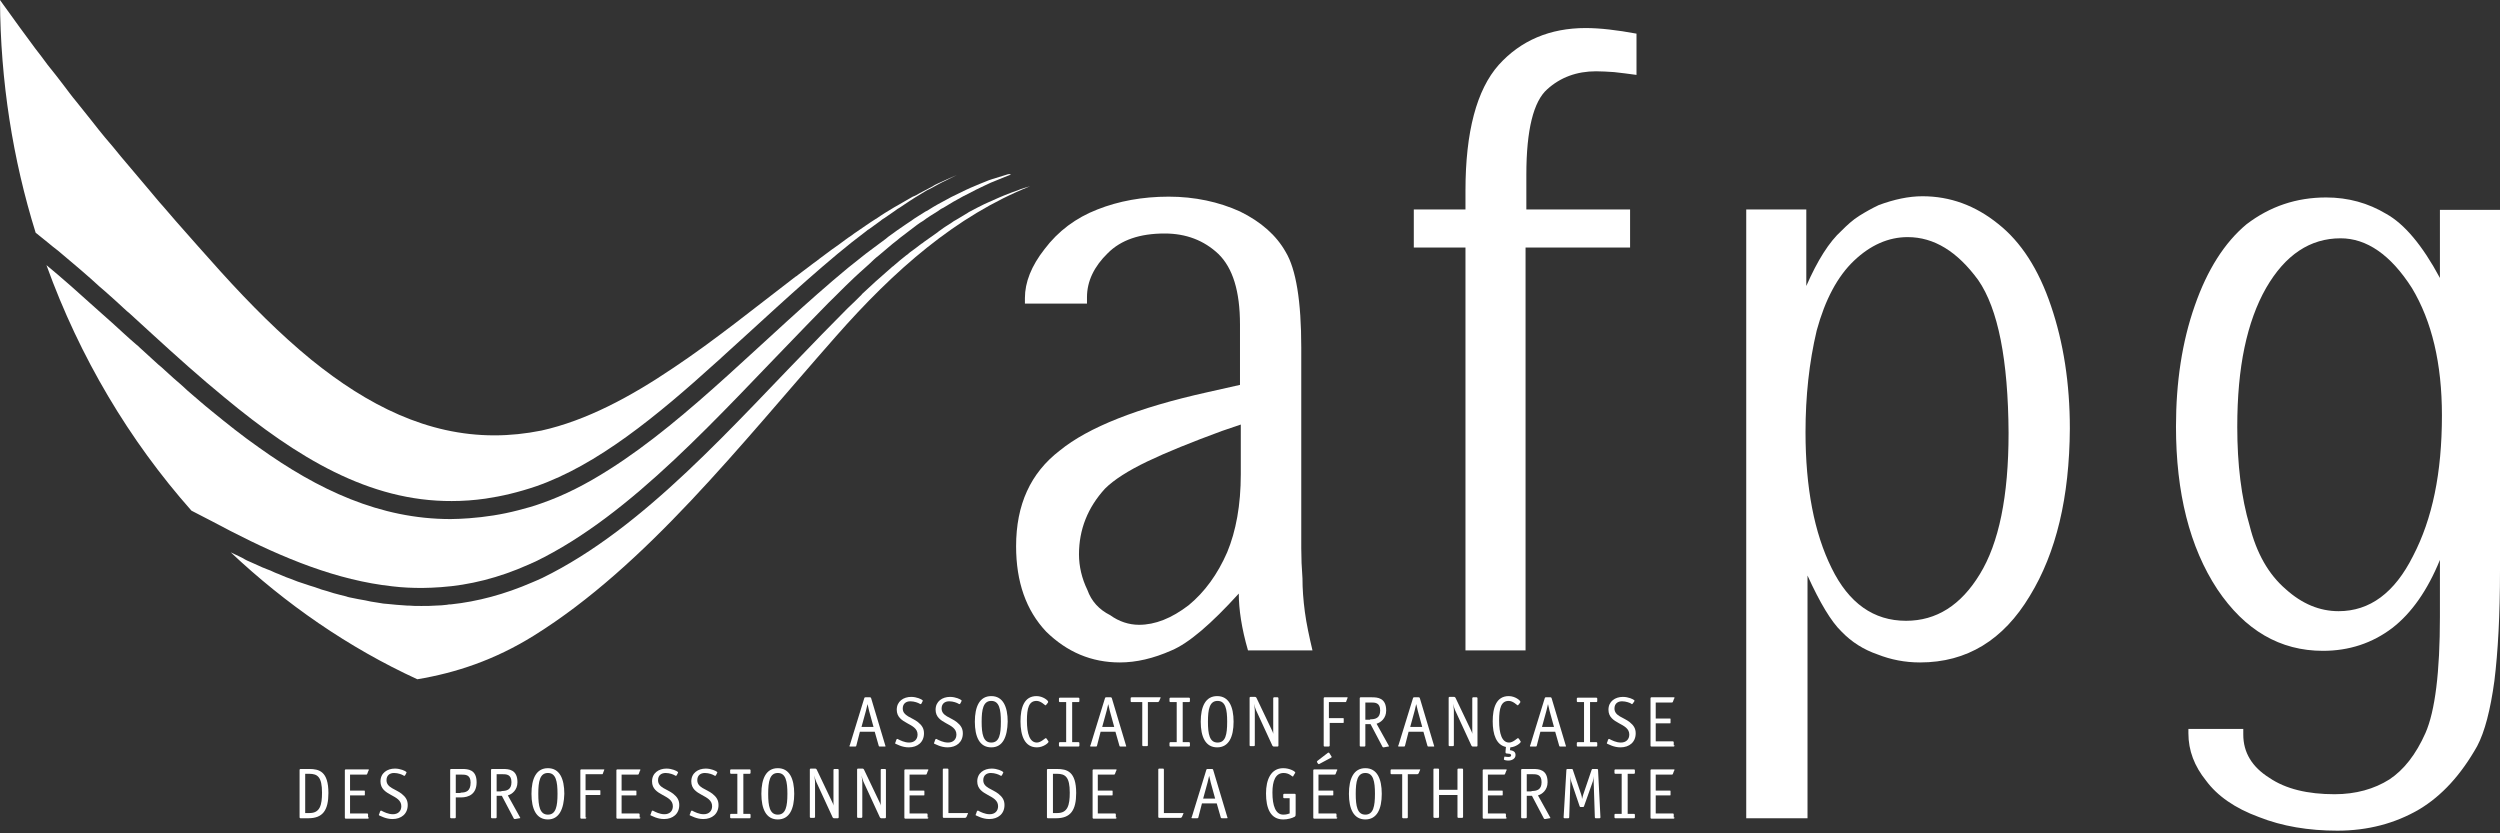 <svg width="180" height="60" viewBox="0 0 180 60" fill="none" xmlns="http://www.w3.org/2000/svg">
<rect x="0" y="0" width="180" height="60" fill="#333333" stroke="none"/>
<g clip-path="url(#clip0_728_252)">
<path d="M72.582 12.544C72.208 12.659 71.833 12.775 71.458 12.89C71.371 12.919 71.285 12.948 71.198 12.977C70.766 13.15 70.333 13.323 69.872 13.524C69.757 13.582 69.67 13.611 69.555 13.669C69.209 13.842 68.834 14.015 68.488 14.188C68.372 14.245 68.286 14.303 68.17 14.361C67.738 14.591 67.305 14.822 66.902 15.082C66.815 15.139 66.729 15.197 66.642 15.226C66.296 15.457 65.921 15.658 65.575 15.918C65.46 16.005 65.344 16.062 65.229 16.149C64.796 16.437 64.393 16.725 63.96 17.043C63.903 17.1 63.845 17.129 63.787 17.187C63.412 17.475 63.038 17.735 62.663 18.023C62.547 18.11 62.432 18.196 62.317 18.283C61.884 18.629 61.48 18.946 61.048 19.292C55.194 24.137 49.686 30.135 43.832 33.826C42.246 34.835 40.631 35.671 38.959 36.248C38.411 36.45 37.863 36.594 37.315 36.738C36.104 37.055 34.922 37.228 33.768 37.315C33.307 37.344 32.874 37.373 32.441 37.373C27.366 37.373 22.896 35.267 18.629 32.211C17.475 31.403 16.351 30.509 15.226 29.587C14.649 29.125 14.101 28.635 13.524 28.145C13.409 28.029 13.265 27.914 13.15 27.799C12.717 27.424 12.284 27.049 11.852 26.645C11.708 26.501 11.564 26.386 11.391 26.242C10.958 25.838 10.497 25.434 10.064 25.03C9.978 24.944 9.891 24.857 9.805 24.8C9.228 24.309 8.651 23.762 8.074 23.242C7.815 23.012 7.555 22.781 7.296 22.55C7.036 22.32 6.748 22.06 6.488 21.829C6.113 21.512 5.767 21.166 5.393 20.849C5.219 20.705 5.075 20.561 4.902 20.416C4.383 19.955 3.864 19.523 3.345 19.09C5.739 25.723 9.314 31.721 13.784 36.767C14.736 37.257 15.687 37.748 16.61 38.238C20.416 40.199 24.281 41.785 28.26 42.217C28.981 42.304 29.673 42.333 30.394 42.333C30.827 42.333 31.288 42.304 31.749 42.275C33.797 42.131 35.902 41.612 38.036 40.66C38.209 40.574 38.382 40.516 38.555 40.429C45.505 37.055 51.676 29.99 58.078 23.416C58.798 22.695 59.49 21.945 60.212 21.253L60.24 21.224C60.673 20.791 61.077 20.388 61.509 19.984C61.624 19.869 61.769 19.753 61.884 19.638C62.23 19.321 62.576 19.032 62.893 18.715C63.009 18.6 63.124 18.513 63.268 18.398C63.73 18.023 64.162 17.619 64.624 17.273C64.681 17.216 64.739 17.187 64.796 17.129C65.2 16.812 65.604 16.523 66.008 16.206C66.152 16.091 66.296 16.005 66.44 15.918C66.786 15.658 67.161 15.428 67.536 15.197C67.651 15.111 67.767 15.024 67.911 14.966C68.372 14.678 68.862 14.39 69.353 14.13C69.468 14.072 69.584 14.015 69.699 13.957C70.074 13.755 70.477 13.553 70.852 13.38C71.025 13.294 71.169 13.236 71.343 13.15C71.746 12.977 72.15 12.832 72.554 12.659C72.64 12.631 72.698 12.602 72.784 12.573C72.698 12.515 72.64 12.544 72.582 12.544Z" fill="white"/>
<path d="M30.048 48.907C32.816 48.446 35.614 47.523 38.44 45.764C46.543 40.718 53.262 32.067 60.183 24.223C64.393 19.436 68.834 15.543 74.168 13.409C73.938 13.467 73.707 13.553 73.505 13.611C73.448 13.64 73.419 13.64 73.361 13.669C73.015 13.784 72.669 13.928 72.294 14.072C72.179 14.13 72.063 14.159 71.948 14.217C71.689 14.332 71.429 14.447 71.169 14.563C71.054 14.62 70.968 14.649 70.852 14.707C70.506 14.88 70.16 15.053 69.843 15.226C69.785 15.255 69.728 15.284 69.699 15.312C69.41 15.485 69.122 15.658 68.834 15.832C68.718 15.889 68.632 15.947 68.516 16.033C68.257 16.206 67.997 16.351 67.738 16.552C67.651 16.61 67.565 16.668 67.507 16.725C67.19 16.956 66.844 17.187 66.527 17.418C66.469 17.475 66.383 17.533 66.325 17.562C66.065 17.764 65.806 17.965 65.517 18.167C65.431 18.254 65.344 18.311 65.229 18.398C64.941 18.629 64.652 18.859 64.393 19.09C64.364 19.119 64.306 19.177 64.249 19.205C63.931 19.494 63.585 19.782 63.268 20.07C63.182 20.128 63.124 20.215 63.038 20.272C62.778 20.503 62.518 20.763 62.259 20.993C62.172 21.08 62.086 21.137 62.028 21.224C61.711 21.541 61.394 21.858 61.048 22.176C60.413 22.81 59.808 23.444 59.173 24.079C52.714 30.683 46.427 38.007 39.045 41.612C38.815 41.727 38.584 41.813 38.324 41.929C36.334 42.794 34.374 43.313 32.47 43.515C32.384 43.515 32.269 43.515 32.182 43.544C31.922 43.573 31.663 43.601 31.403 43.601C31.057 43.63 30.683 43.63 30.336 43.63C30.019 43.63 29.702 43.63 29.414 43.601C29.385 43.601 29.327 43.601 29.298 43.601C29.039 43.573 28.779 43.573 28.52 43.544C28.433 43.544 28.318 43.515 28.231 43.515C28.029 43.486 27.828 43.486 27.597 43.457C27.482 43.428 27.366 43.428 27.251 43.4C27.078 43.371 26.876 43.342 26.703 43.313C26.559 43.284 26.443 43.255 26.299 43.227C26.126 43.198 25.982 43.169 25.809 43.14C25.665 43.111 25.521 43.082 25.377 43.053C25.232 43.025 25.059 42.996 24.915 42.938C24.771 42.909 24.598 42.852 24.454 42.823C24.309 42.794 24.165 42.736 24.021 42.708C23.877 42.65 23.704 42.621 23.56 42.563C23.416 42.534 23.3 42.477 23.156 42.448C22.983 42.39 22.839 42.333 22.666 42.275C22.55 42.246 22.406 42.188 22.291 42.16C22.118 42.102 21.945 42.044 21.772 41.986C21.657 41.958 21.541 41.9 21.426 41.871C21.253 41.813 21.08 41.727 20.907 41.669C20.791 41.641 20.705 41.583 20.59 41.554C20.416 41.468 20.215 41.41 20.042 41.323C19.926 41.294 19.84 41.237 19.753 41.208C19.58 41.121 19.378 41.035 19.205 40.977C19.119 40.948 19.032 40.891 18.917 40.862C18.715 40.775 18.542 40.689 18.34 40.602C18.254 40.574 18.167 40.516 18.081 40.487C17.879 40.401 17.677 40.314 17.504 40.199C17.418 40.17 17.36 40.112 17.273 40.083C17.072 39.997 16.87 39.881 16.668 39.795C16.639 39.795 16.639 39.766 16.61 39.766C20.561 43.486 25.088 46.629 30.048 48.907Z" fill="white"/>
<path d="M38.497 40.401C38.324 40.487 38.151 40.545 37.978 40.631C38.18 40.574 38.324 40.487 38.497 40.401C45.447 37.027 51.618 29.962 58.02 23.387C51.618 29.962 45.447 37.055 38.497 40.401Z" fill="white"/>
<path d="M51.56 26.097C51.733 25.924 51.906 25.78 52.108 25.607C51.906 25.78 51.733 25.953 51.56 26.097ZM60.269 18.311C57.472 20.647 54.761 23.185 52.108 25.607C54.761 23.185 57.472 20.647 60.269 18.311C60.961 17.735 61.653 17.187 62.345 16.668C61.653 17.187 60.961 17.735 60.269 18.311Z" fill="white"/>
<path d="M43.313 28.001C43.544 27.885 43.774 27.77 44.005 27.626C43.774 27.77 43.544 27.885 43.313 28.001Z" fill="white"/>
<path d="M89.856 46.831C89.394 45.245 89.193 43.861 89.193 42.736C87.203 44.928 85.588 46.312 84.348 46.831C83.05 47.408 81.81 47.696 80.628 47.696C78.581 47.696 76.822 46.947 75.322 45.476C73.88 43.947 73.159 41.9 73.159 39.334C73.159 36.334 74.197 34.056 76.302 32.441C78.35 30.769 81.897 29.356 86.972 28.231L89.279 27.712V23.358C89.279 20.964 88.76 19.292 87.722 18.283C86.684 17.302 85.386 16.812 83.858 16.812C82.07 16.812 80.715 17.273 79.763 18.225C78.782 19.177 78.263 20.244 78.263 21.397V21.858H73.794V21.455C73.794 20.33 74.255 19.148 75.207 17.937C76.187 16.639 77.456 15.687 79.013 15.082C80.541 14.476 82.272 14.159 84.146 14.159C86.02 14.159 87.751 14.534 89.279 15.226C90.807 15.976 91.903 16.956 92.567 18.138C93.316 19.378 93.691 21.685 93.691 25.03V37.373V39.478C93.691 40.17 93.72 40.891 93.778 41.641C93.778 42.39 93.835 43.198 93.951 44.063C94.066 44.928 94.268 45.851 94.499 46.831H89.856ZM89.337 30.567L87.981 31.029C85.79 31.836 84.002 32.557 82.618 33.22C81.234 33.883 80.195 34.547 79.561 35.181C78.321 36.536 77.687 38.122 77.687 39.91C77.687 40.775 77.888 41.641 78.292 42.477C78.581 43.284 79.129 43.89 79.936 44.294C80.57 44.755 81.291 44.986 82.012 44.986C83.166 44.986 84.348 44.524 85.588 43.573C86.741 42.621 87.664 41.352 88.356 39.766C88.991 38.238 89.337 36.363 89.337 34.143V30.567Z" fill="white"/>
<path d="M116.213 5.191C115.751 5.162 115.319 5.133 114.915 5.133C113.531 5.133 112.349 5.566 111.397 6.431C110.417 7.296 109.897 9.343 109.897 12.573V15.082H117.366V17.821H109.84V46.831H105.514V17.821H101.794V15.082H105.514V13.726C105.514 9.487 106.322 6.459 107.908 4.672C109.494 2.913 111.599 2.019 114.165 2.019C115.203 2.019 116.415 2.163 117.828 2.422V5.393C117.222 5.306 116.703 5.248 116.213 5.191Z" fill="white"/>
<path d="M146.145 42.909C144.242 46.081 141.618 47.696 138.244 47.696C137.148 47.696 136.139 47.494 135.187 47.12C134.178 46.773 133.313 46.226 132.592 45.476C131.842 44.755 131.035 43.4 130.141 41.439V58.914H125.729V15.082H130.054V20.59C130.862 18.744 131.698 17.418 132.592 16.61C132.996 16.206 133.4 15.832 133.861 15.543C134.322 15.255 134.784 14.995 135.274 14.764C136.37 14.361 137.408 14.13 138.417 14.13C140.407 14.13 142.224 14.793 143.867 16.12C145.511 17.418 146.78 19.378 147.674 22.031C148.568 24.656 149.029 27.597 149.029 30.855C149 35.815 148.049 39.795 146.145 42.909ZM142.426 20.157C140.926 18.11 139.253 17.072 137.35 17.072C135.966 17.072 134.668 17.648 133.486 18.773C132.304 19.898 131.41 21.57 130.804 23.791C130.256 26.097 129.997 28.549 129.997 31.115C129.997 35.123 130.631 38.382 131.871 40.891C133.111 43.428 134.899 44.697 137.235 44.697C139.426 44.697 141.186 43.573 142.541 41.352C143.925 39.103 144.617 35.729 144.617 31.173C144.588 25.924 143.867 22.233 142.426 20.157Z" fill="white"/>
<path d="M179.596 49.023C179.308 51.128 178.904 52.685 178.356 53.723C177.203 55.771 175.819 57.299 174.175 58.279C172.445 59.289 170.484 59.808 168.292 59.808C166.216 59.808 164.313 59.491 162.64 58.827C160.91 58.193 159.641 57.299 158.834 56.203C157.997 55.165 157.565 54.04 157.565 52.8V52.483H161.516V52.887C161.516 54.185 162.15 55.223 163.39 56.001C164.572 56.809 166.158 57.184 168.09 57.184C169.619 57.184 170.945 56.809 172.041 56.117C173.079 55.425 173.944 54.329 174.636 52.772C175.328 51.185 175.674 48.388 175.674 44.409V40.314C174.781 42.506 173.627 44.149 172.243 45.216C170.801 46.312 169.128 46.86 167.254 46.86C164.169 46.86 161.631 45.389 159.641 42.419C157.651 39.391 156.671 35.469 156.671 30.711C156.671 27.539 157.103 24.627 158.026 22.003C158.92 19.436 160.16 17.475 161.746 16.149C163.448 14.851 165.351 14.217 167.485 14.217C169.071 14.217 170.513 14.62 171.81 15.399C173.108 16.12 174.406 17.648 175.674 20.013V15.111H180V41.064C180 44.265 179.856 46.918 179.596 49.023ZM173.656 20.734C172.128 18.34 170.397 17.158 168.523 17.158C166.331 17.158 164.543 18.34 163.159 20.734C162.467 21.945 161.948 23.387 161.602 25.03C161.256 26.674 161.083 28.577 161.083 30.74C161.083 33.422 161.371 35.815 161.977 37.863C162.467 39.824 163.332 41.352 164.572 42.419C165.755 43.486 167.023 44.005 168.379 44.005C170.628 44.005 172.416 42.679 173.742 40.026C174.434 38.699 174.954 37.2 175.3 35.527C175.646 33.855 175.819 31.98 175.819 29.904C175.819 26.184 175.098 23.127 173.656 20.734Z" fill="white"/>
<path d="M3.46 17.475C3.691 17.677 3.922 17.85 4.181 18.052C4.556 18.369 4.931 18.686 5.306 19.003C5.508 19.177 5.681 19.321 5.883 19.494C6.315 19.869 6.748 20.244 7.18 20.647C7.325 20.763 7.44 20.878 7.584 20.993C8.103 21.455 8.622 21.916 9.141 22.406C9.199 22.435 9.228 22.493 9.285 22.522C9.862 23.041 10.41 23.56 10.987 24.079C12.688 25.636 14.39 27.164 16.149 28.606C21.397 32.961 26.588 36.104 32.528 36.075C33.336 36.075 34.143 36.017 34.95 35.902C36.133 35.729 37.344 35.441 38.613 35.008C42.996 33.48 47.264 29.99 51.589 26.069C54.444 23.502 57.328 20.763 60.298 18.283C60.99 17.706 61.682 17.158 62.374 16.639C62.432 16.581 62.518 16.524 62.576 16.495C62.864 16.293 63.124 16.091 63.412 15.889C63.499 15.803 63.614 15.745 63.701 15.687C63.96 15.514 64.191 15.341 64.451 15.168C64.566 15.082 64.681 14.995 64.796 14.938C65.027 14.793 65.258 14.62 65.489 14.476C65.633 14.39 65.748 14.303 65.892 14.217C66.123 14.072 66.325 13.957 66.556 13.813C66.7 13.726 66.844 13.64 66.988 13.582C67.19 13.467 67.421 13.351 67.623 13.236C67.767 13.15 67.911 13.092 68.084 13.005C68.286 12.89 68.516 12.804 68.718 12.688C68.776 12.659 68.834 12.631 68.891 12.602C68.43 12.804 67.969 13.005 67.536 13.207C67.421 13.265 67.276 13.323 67.161 13.409C66.844 13.582 66.498 13.755 66.181 13.928C66.037 14.015 65.892 14.101 65.719 14.159C65.402 14.332 65.085 14.534 64.768 14.707C64.624 14.793 64.508 14.851 64.364 14.938C63.931 15.197 63.499 15.457 63.095 15.745C63.066 15.745 63.066 15.774 63.038 15.774C62.576 16.062 62.144 16.379 61.711 16.668C61.567 16.754 61.423 16.87 61.307 16.956C60.99 17.158 60.702 17.389 60.385 17.619C60.212 17.735 60.067 17.85 59.894 17.965C59.606 18.196 59.289 18.398 59 18.629C58.856 18.744 58.712 18.859 58.539 18.975C58.193 19.234 57.818 19.523 57.472 19.782C57.414 19.84 57.328 19.898 57.27 19.926C54.329 22.176 51.445 24.511 48.504 26.472C45.389 28.577 42.217 30.279 38.987 31C37.834 31.23 36.709 31.346 35.614 31.346H35.585C30.798 31.346 26.501 29.212 22.406 25.895C20.186 24.079 18.023 21.916 15.86 19.523C14.793 18.34 13.726 17.129 12.659 15.918C12.371 15.572 12.054 15.226 11.765 14.88C11.419 14.505 11.102 14.101 10.756 13.697C10.381 13.265 10.035 12.832 9.66 12.4C9.343 12.025 9.026 11.65 8.709 11.275C8.334 10.814 7.959 10.352 7.555 9.891C7.238 9.516 6.95 9.141 6.632 8.738C6.258 8.247 5.854 7.786 5.479 7.296C5.162 6.921 4.873 6.517 4.585 6.142C4.21 5.652 3.835 5.162 3.432 4.672C3.143 4.268 2.826 3.864 2.538 3.489C2.163 2.97 1.788 2.48 1.413 1.961C1.125 1.557 0.836 1.153 0.519 0.721C0.317 0.461 0.173 0.231 0 0C0.029 5.854 0.923 11.477 2.566 16.754C2.855 16.985 3.172 17.244 3.46 17.475Z" fill="white"/>
<path d="M63.73 53.637C63.73 53.666 63.758 53.694 63.758 53.723C63.758 53.752 63.73 53.752 63.672 53.752H63.355C63.297 53.752 63.268 53.723 63.268 53.694L62.98 52.685H61.913L61.653 53.694C61.653 53.723 61.624 53.752 61.567 53.752H61.25C61.192 53.752 61.163 53.752 61.163 53.723C61.163 53.694 61.163 53.666 61.192 53.637L62.23 50.263C62.259 50.205 62.259 50.205 62.317 50.205H62.634C62.663 50.205 62.691 50.205 62.72 50.263L63.73 53.637ZM62.576 51.185C62.547 51.013 62.49 50.84 62.461 50.695C62.432 50.811 62.374 51.041 62.345 51.185L62.028 52.339H62.893L62.576 51.185Z" fill="white"/>
<path d="M66.354 50.638C66.325 50.666 66.325 50.695 66.296 50.695C66.267 50.695 66.238 50.695 66.21 50.666C66.123 50.609 65.835 50.493 65.546 50.493C65.229 50.493 64.998 50.666 64.998 51.013C64.998 51.56 65.662 51.647 66.094 51.993C66.383 52.224 66.527 52.454 66.527 52.8C66.527 53.435 66.065 53.81 65.431 53.81C64.941 53.81 64.566 53.579 64.479 53.55C64.451 53.55 64.451 53.521 64.451 53.492C64.451 53.464 64.479 53.464 64.479 53.435L64.537 53.262C64.566 53.233 64.566 53.204 64.595 53.204C64.624 53.204 64.652 53.204 64.681 53.233C64.796 53.291 65.114 53.464 65.46 53.464C65.835 53.464 66.065 53.233 66.065 52.887C66.065 52.022 64.566 52.166 64.566 51.099C64.566 50.493 65.056 50.176 65.604 50.176C66.008 50.176 66.354 50.349 66.411 50.407C66.44 50.436 66.44 50.436 66.44 50.465C66.44 50.493 66.411 50.493 66.411 50.522L66.354 50.638Z" fill="white"/>
<path d="M69.151 50.638C69.122 50.666 69.122 50.695 69.093 50.695C69.064 50.695 69.036 50.695 69.007 50.666C68.92 50.609 68.632 50.493 68.344 50.493C68.026 50.493 67.796 50.666 67.796 51.013C67.796 51.56 68.459 51.647 68.891 51.993C69.18 52.224 69.324 52.454 69.324 52.8C69.324 53.435 68.862 53.81 68.228 53.81C67.738 53.81 67.363 53.579 67.276 53.55C67.248 53.55 67.248 53.521 67.248 53.492C67.248 53.464 67.276 53.464 67.276 53.435L67.334 53.262C67.363 53.233 67.363 53.204 67.392 53.204C67.421 53.204 67.45 53.204 67.478 53.233C67.594 53.291 67.911 53.464 68.257 53.464C68.632 53.464 68.862 53.233 68.862 52.887C68.862 52.022 67.363 52.166 67.363 51.099C67.363 50.493 67.853 50.176 68.401 50.176C68.805 50.176 69.151 50.349 69.209 50.407C69.237 50.436 69.237 50.436 69.237 50.465C69.237 50.493 69.209 50.493 69.209 50.522L69.151 50.638Z" fill="white"/>
<path d="M71.371 53.81C70.535 53.81 70.189 53.06 70.189 51.964C70.189 50.868 70.535 50.119 71.371 50.119C72.208 50.119 72.554 50.868 72.554 51.964C72.525 53.06 72.208 53.81 71.371 53.81ZM72.063 51.964C72.063 51.07 71.948 50.465 71.371 50.465C70.795 50.465 70.679 51.07 70.679 51.964C70.679 52.858 70.795 53.464 71.371 53.464C71.948 53.464 72.063 52.887 72.063 51.964Z" fill="white"/>
<path d="M75.466 53.348C75.495 53.377 75.495 53.406 75.495 53.406C75.495 53.492 75.12 53.81 74.659 53.81C73.794 53.81 73.476 53.002 73.476 51.935C73.476 50.955 73.736 50.119 74.63 50.119C75.091 50.119 75.466 50.436 75.466 50.522C75.466 50.551 75.466 50.58 75.437 50.609L75.322 50.753C75.293 50.782 75.293 50.782 75.264 50.782C75.236 50.782 74.947 50.465 74.63 50.465C74.082 50.465 73.938 50.984 73.938 51.878C73.938 52.829 74.14 53.464 74.659 53.464C74.947 53.464 75.236 53.146 75.293 53.146C75.322 53.146 75.322 53.175 75.351 53.175L75.466 53.348Z" fill="white"/>
<path d="M77.716 53.694C77.716 53.723 77.687 53.752 77.658 53.752H76.302C76.274 53.752 76.245 53.723 76.245 53.694V53.492C76.245 53.464 76.274 53.435 76.302 53.435H76.764V50.551H76.302C76.274 50.551 76.245 50.522 76.245 50.493V50.292C76.245 50.263 76.274 50.234 76.302 50.234H77.658C77.687 50.234 77.716 50.263 77.716 50.292V50.493C77.716 50.522 77.687 50.551 77.658 50.551H77.196V53.435H77.658C77.687 53.435 77.716 53.464 77.716 53.492V53.694Z" fill="white"/>
<path d="M81.061 53.637C81.061 53.666 81.089 53.694 81.089 53.723C81.089 53.752 81.061 53.752 81.003 53.752H80.686C80.628 53.752 80.599 53.723 80.599 53.694L80.311 52.685H79.244L78.984 53.694C78.984 53.723 78.956 53.752 78.898 53.752H78.581C78.523 53.752 78.494 53.752 78.494 53.723C78.494 53.694 78.494 53.666 78.523 53.637L79.561 50.263C79.59 50.205 79.59 50.205 79.648 50.205H79.965C79.994 50.205 80.022 50.205 80.051 50.263L81.061 53.637ZM79.907 51.185C79.878 51.013 79.821 50.84 79.792 50.695C79.763 50.811 79.705 51.041 79.676 51.185L79.359 52.339H80.224L79.907 51.185Z" fill="white"/>
<path d="M82.647 50.551V53.666C82.647 53.694 82.618 53.723 82.589 53.723H82.3C82.272 53.723 82.243 53.694 82.243 53.666V50.551H81.464C81.435 50.551 81.407 50.522 81.407 50.493V50.263C81.407 50.234 81.435 50.205 81.493 50.205H83.512C83.54 50.205 83.569 50.205 83.569 50.234C83.569 50.263 83.54 50.263 83.54 50.292L83.454 50.493C83.425 50.522 83.396 50.551 83.368 50.551H82.647Z" fill="white"/>
<path d="M85.674 53.694C85.674 53.723 85.646 53.752 85.617 53.752H84.261C84.233 53.752 84.204 53.723 84.204 53.694V53.492C84.204 53.464 84.233 53.435 84.261 53.435H84.723V50.551H84.261C84.233 50.551 84.204 50.522 84.204 50.493V50.292C84.204 50.263 84.233 50.234 84.261 50.234H85.617C85.646 50.234 85.674 50.263 85.674 50.292V50.493C85.674 50.522 85.646 50.551 85.617 50.551H85.155V53.435H85.617C85.646 53.435 85.674 53.464 85.674 53.492V53.694Z" fill="white"/>
<path d="M87.635 53.81C86.799 53.81 86.453 53.06 86.453 51.964C86.453 50.868 86.799 50.119 87.635 50.119C88.472 50.119 88.818 50.868 88.818 51.964C88.818 53.06 88.472 53.81 87.635 53.81ZM88.356 51.964C88.356 51.07 88.241 50.465 87.664 50.465C87.088 50.465 86.972 51.07 86.972 51.964C86.972 52.858 87.088 53.464 87.664 53.464C88.241 53.464 88.356 52.887 88.356 51.964Z" fill="white"/>
<path d="M92.047 53.694C92.047 53.723 92.019 53.752 91.99 53.752H91.701C91.672 53.752 91.644 53.723 91.615 53.694L90.433 51.128C90.375 50.984 90.317 50.811 90.288 50.666C90.317 50.868 90.346 51.013 90.346 51.128V53.666C90.346 53.694 90.317 53.723 90.288 53.723H90.029C90 53.723 89.971 53.694 89.971 53.666V50.234C89.971 50.205 90 50.176 90.029 50.176H90.375C90.404 50.176 90.433 50.205 90.461 50.234L91.615 52.656C91.672 52.772 91.701 52.887 91.73 53.06C91.701 52.945 91.672 52.829 91.672 52.743V50.263C91.672 50.234 91.701 50.205 91.73 50.205H91.99C92.019 50.205 92.047 50.234 92.047 50.263V53.694Z" fill="white"/>
<path d="M95.739 53.666C95.739 53.723 95.71 53.752 95.652 53.752H95.364C95.335 53.752 95.306 53.723 95.306 53.694V50.263C95.306 50.234 95.335 50.205 95.364 50.205H96.978C97.036 50.205 97.036 50.234 97.036 50.234L97.007 50.292L96.921 50.522C96.921 50.522 96.921 50.551 96.892 50.551C96.863 50.551 96.863 50.551 96.834 50.551H95.681V51.705H96.69C96.748 51.705 96.748 51.705 96.748 51.762V51.993C96.748 52.051 96.748 52.051 96.69 52.051H95.739V53.666Z" fill="white"/>
<path d="M99.978 53.666C99.978 53.694 100.006 53.694 100.006 53.723C100.006 53.752 99.978 53.752 99.949 53.752L99.632 53.81C99.603 53.81 99.574 53.81 99.545 53.781L98.68 52.137H98.305V53.694C98.305 53.723 98.276 53.752 98.247 53.752H97.959C97.93 53.752 97.901 53.723 97.901 53.694V50.263C97.901 50.234 97.93 50.205 97.959 50.205H98.766C99.17 50.205 99.805 50.234 99.805 51.157C99.805 51.733 99.401 52.022 99.112 52.108L99.978 53.666ZM98.651 51.791C99.026 51.791 99.372 51.705 99.372 51.157C99.372 50.58 98.997 50.58 98.709 50.58H98.305V51.82H98.651V51.791Z" fill="white"/>
<path d="M103.236 53.637C103.236 53.666 103.265 53.694 103.265 53.723C103.265 53.752 103.236 53.752 103.178 53.752H102.861C102.804 53.752 102.775 53.723 102.775 53.694L102.486 52.685H101.419L101.16 53.694C101.16 53.723 101.131 53.752 101.073 53.752H100.756C100.698 53.752 100.67 53.752 100.67 53.723C100.67 53.694 100.67 53.666 100.698 53.637L101.737 50.263C101.765 50.205 101.765 50.205 101.823 50.205H102.14C102.169 50.205 102.198 50.205 102.227 50.263L103.236 53.637ZM102.083 51.185C102.054 51.013 101.996 50.84 101.967 50.695C101.938 50.811 101.881 51.041 101.852 51.185L101.535 52.339H102.4L102.083 51.185Z" fill="white"/>
<path d="M106.379 53.694C106.379 53.723 106.351 53.752 106.322 53.752H106.033C106.004 53.752 105.976 53.723 105.947 53.694L104.764 51.128C104.707 50.984 104.649 50.811 104.62 50.666C104.649 50.868 104.678 51.013 104.678 51.128V53.666C104.678 53.694 104.649 53.723 104.62 53.723H104.361C104.332 53.723 104.303 53.694 104.303 53.666V50.234C104.303 50.205 104.332 50.176 104.361 50.176H104.707C104.736 50.176 104.765 50.205 104.793 50.234L105.947 52.656C106.004 52.772 106.033 52.887 106.062 53.06C106.033 52.945 106.004 52.829 106.004 52.743V50.263C106.004 50.234 106.033 50.205 106.062 50.205H106.322C106.351 50.205 106.379 50.234 106.379 50.263V53.694Z" fill="white"/>
<path d="M109.465 53.348C109.494 53.377 109.494 53.406 109.494 53.406C109.494 53.492 109.148 53.781 108.744 53.81L108.715 54.011C108.859 54.04 109.119 54.069 109.119 54.358C109.119 54.646 108.831 54.761 108.6 54.761C108.484 54.761 108.283 54.733 108.283 54.675C108.283 54.646 108.283 54.646 108.283 54.646L108.311 54.502C108.311 54.473 108.34 54.473 108.34 54.473C108.369 54.473 108.427 54.502 108.6 54.502C108.715 54.502 108.802 54.473 108.802 54.386C108.802 54.185 108.398 54.329 108.398 54.185C108.398 54.156 108.398 54.127 108.398 54.098L108.427 53.781C107.735 53.637 107.475 52.887 107.475 51.935C107.475 50.955 107.735 50.119 108.629 50.119C109.09 50.119 109.465 50.436 109.465 50.522C109.465 50.551 109.465 50.58 109.436 50.609L109.321 50.753C109.292 50.782 109.292 50.782 109.263 50.782C109.234 50.782 108.946 50.465 108.629 50.465C108.081 50.465 107.937 50.984 107.937 51.878C107.937 52.829 108.138 53.464 108.657 53.464C108.946 53.464 109.234 53.146 109.292 53.146C109.321 53.146 109.321 53.175 109.35 53.175L109.465 53.348Z" fill="white"/>
<path d="M112.723 53.637C112.723 53.666 112.752 53.694 112.752 53.723C112.752 53.752 112.724 53.752 112.666 53.752H112.349C112.291 53.752 112.262 53.723 112.262 53.694L111.974 52.685H110.907L110.647 53.694C110.647 53.723 110.618 53.752 110.561 53.752H110.244C110.186 53.752 110.157 53.752 110.157 53.723C110.157 53.694 110.157 53.666 110.186 53.637L111.224 50.263C111.253 50.205 111.253 50.205 111.31 50.205H111.628C111.657 50.205 111.685 50.205 111.714 50.263L112.723 53.637ZM111.57 51.185C111.541 51.013 111.484 50.84 111.455 50.695C111.426 50.811 111.368 51.041 111.339 51.185L111.022 52.339H111.887L111.57 51.185Z" fill="white"/>
<path d="M115.002 53.694C115.002 53.723 114.973 53.752 114.944 53.752H113.589C113.56 53.752 113.531 53.723 113.531 53.694V53.492C113.531 53.464 113.56 53.435 113.589 53.435H114.05V50.551H113.589C113.56 50.551 113.531 50.522 113.531 50.493V50.292C113.531 50.263 113.56 50.234 113.589 50.234H114.944C114.973 50.234 115.002 50.263 115.002 50.292V50.493C115.002 50.522 114.973 50.551 114.944 50.551H114.483V53.435H114.944C114.973 53.435 115.002 53.464 115.002 53.492V53.694Z" fill="white"/>
<path d="M117.568 50.638C117.539 50.666 117.539 50.695 117.51 50.695C117.482 50.695 117.453 50.695 117.453 50.666C117.366 50.609 117.078 50.493 116.789 50.493C116.472 50.493 116.242 50.666 116.242 51.013C116.242 51.56 116.905 51.647 117.337 51.993C117.626 52.224 117.77 52.454 117.77 52.8C117.77 53.435 117.309 53.81 116.674 53.81C116.184 53.81 115.809 53.579 115.723 53.55C115.694 53.55 115.694 53.521 115.694 53.492C115.694 53.464 115.723 53.464 115.723 53.435L115.78 53.262C115.809 53.233 115.809 53.204 115.838 53.204C115.867 53.204 115.896 53.204 115.924 53.233C116.04 53.291 116.357 53.464 116.703 53.464C117.078 53.464 117.309 53.233 117.309 52.887C117.309 52.022 115.809 52.166 115.809 51.099C115.809 50.493 116.299 50.176 116.847 50.176C117.251 50.176 117.597 50.349 117.655 50.407C117.683 50.436 117.683 50.436 117.683 50.465C117.683 50.493 117.655 50.493 117.655 50.522L117.568 50.638Z" fill="white"/>
<path d="M120.567 53.666C120.567 53.723 120.538 53.752 120.481 53.752H118.895C118.866 53.752 118.837 53.723 118.837 53.694V50.263C118.837 50.234 118.866 50.205 118.895 50.205H120.509C120.567 50.205 120.567 50.234 120.567 50.234C120.567 50.263 120.567 50.292 120.538 50.292L120.452 50.522C120.423 50.58 120.423 50.58 120.365 50.58H119.212V51.733H120.221C120.279 51.733 120.279 51.733 120.279 51.791V52.022C120.279 52.08 120.279 52.08 120.221 52.08H119.212V53.377H120.452C120.481 53.377 120.509 53.406 120.509 53.435V53.666H120.567Z" fill="white"/>
<path d="M22.262 55.367C22.983 55.367 23.646 55.54 23.646 57.097C23.646 58.337 23.242 58.914 22.204 58.914H21.628C21.599 58.914 21.57 58.885 21.57 58.856V55.425C21.57 55.396 21.599 55.367 21.628 55.367H22.262ZM22.291 58.539C23.041 58.539 23.185 57.962 23.185 57.068C23.185 55.944 22.868 55.713 22.262 55.713H21.974V58.539H22.291Z" fill="white"/>
<path d="M26.559 58.856C26.559 58.914 26.53 58.943 26.472 58.943H24.886C24.857 58.943 24.829 58.914 24.829 58.885V55.453C24.829 55.425 24.857 55.396 24.886 55.396H26.501C26.559 55.396 26.559 55.425 26.559 55.425C26.559 55.425 26.559 55.482 26.53 55.482L26.443 55.713C26.415 55.771 26.415 55.771 26.357 55.771H25.203V56.924H26.213C26.27 56.924 26.27 56.924 26.27 56.982V57.212C26.27 57.27 26.27 57.27 26.213 57.27H25.203V58.568H26.443C26.472 58.568 26.501 58.597 26.501 58.625V58.856H26.559Z" fill="white"/>
<path d="M29.183 55.799C29.154 55.828 29.154 55.857 29.125 55.857C29.096 55.857 29.068 55.857 29.039 55.828C28.952 55.771 28.664 55.655 28.375 55.655C28.058 55.655 27.828 55.828 27.828 56.174C27.828 56.722 28.491 56.809 28.923 57.155C29.212 57.386 29.356 57.616 29.356 57.962C29.356 58.597 28.895 58.971 28.26 58.971C27.77 58.971 27.395 58.741 27.308 58.712C27.28 58.712 27.28 58.683 27.28 58.654C27.28 58.625 27.308 58.625 27.308 58.597L27.366 58.424C27.395 58.395 27.395 58.366 27.424 58.366C27.453 58.366 27.482 58.366 27.51 58.395C27.626 58.452 27.943 58.625 28.289 58.625C28.664 58.625 28.895 58.395 28.895 58.049C28.895 57.184 27.395 57.328 27.395 56.261C27.395 55.655 27.885 55.338 28.433 55.338C28.837 55.338 29.183 55.511 29.241 55.569C29.27 55.598 29.27 55.598 29.27 55.626C29.27 55.655 29.241 55.655 29.241 55.684L29.183 55.799Z" fill="white"/>
<path d="M32.816 58.856C32.816 58.885 32.788 58.914 32.759 58.914H32.47C32.441 58.914 32.413 58.885 32.413 58.856V55.425C32.413 55.396 32.441 55.367 32.47 55.367H33.278C33.681 55.367 34.316 55.396 34.316 56.319C34.316 57.184 33.739 57.414 33.191 57.414H32.816V58.856ZM33.162 57.068C33.537 57.068 33.883 56.982 33.883 56.347C33.883 55.771 33.508 55.771 33.22 55.771H32.816V57.097H33.162V57.068Z" fill="white"/>
<path d="M37.43 58.827C37.43 58.856 37.459 58.856 37.459 58.885C37.459 58.914 37.43 58.914 37.401 58.914L37.084 58.971C37.055 58.971 37.027 58.971 36.998 58.943L36.133 57.299H35.758V58.856C35.758 58.885 35.729 58.914 35.7 58.914H35.412C35.383 58.914 35.354 58.885 35.354 58.856V55.425C35.354 55.396 35.383 55.367 35.412 55.367H36.219C36.623 55.367 37.257 55.396 37.257 56.319C37.257 56.895 36.854 57.184 36.565 57.27L37.43 58.827ZM36.104 56.953C36.479 56.953 36.825 56.866 36.825 56.319C36.825 55.742 36.45 55.742 36.161 55.742H35.758V56.982H36.104V56.953Z" fill="white"/>
<path d="M39.449 59C38.613 59 38.267 58.251 38.267 57.155C38.267 56.059 38.613 55.309 39.449 55.309C40.285 55.309 40.631 56.059 40.631 57.155C40.602 58.251 40.256 59 39.449 59ZM40.141 57.155C40.141 56.261 40.026 55.655 39.449 55.655C38.872 55.655 38.757 56.261 38.757 57.155C38.757 58.049 38.872 58.654 39.449 58.654C40.026 58.654 40.141 58.049 40.141 57.155Z" fill="white"/>
<path d="M42.217 58.856C42.217 58.914 42.188 58.943 42.131 58.943H41.842C41.813 58.943 41.785 58.914 41.785 58.885V55.453C41.785 55.425 41.813 55.396 41.842 55.396H43.457C43.515 55.396 43.515 55.425 43.515 55.425L43.486 55.482L43.4 55.713C43.4 55.713 43.4 55.742 43.371 55.742C43.342 55.742 43.342 55.742 43.313 55.742H42.16V56.895H43.169C43.227 56.895 43.227 56.895 43.227 56.953V57.184C43.227 57.241 43.227 57.241 43.169 57.241H42.16V58.856H42.217Z" fill="white"/>
<path d="M46.11 58.856C46.11 58.914 46.081 58.943 46.024 58.943H44.438C44.409 58.943 44.38 58.914 44.38 58.885V55.453C44.38 55.425 44.409 55.396 44.438 55.396H46.053C46.11 55.396 46.11 55.425 46.11 55.425C46.11 55.425 46.11 55.482 46.081 55.482L45.995 55.713C45.966 55.771 45.966 55.771 45.908 55.771H44.755V56.924H45.764C45.822 56.924 45.822 56.924 45.822 56.982V57.212C45.822 57.27 45.822 57.27 45.764 57.27H44.755V58.568H45.995C46.024 58.568 46.053 58.597 46.053 58.625V58.856H46.11Z" fill="white"/>
<path d="M48.734 55.799C48.706 55.828 48.706 55.857 48.677 55.857C48.648 55.857 48.619 55.857 48.59 55.828C48.504 55.771 48.215 55.655 47.927 55.655C47.61 55.655 47.379 55.828 47.379 56.174C47.379 56.722 48.042 56.809 48.475 57.155C48.763 57.386 48.907 57.616 48.907 57.962C48.907 58.597 48.446 58.971 47.812 58.971C47.321 58.971 46.947 58.741 46.86 58.712C46.831 58.712 46.831 58.683 46.831 58.654C46.831 58.625 46.86 58.625 46.86 58.597L46.918 58.424C46.947 58.395 46.947 58.366 46.975 58.366C47.004 58.366 47.033 58.366 47.062 58.395C47.177 58.452 47.494 58.625 47.84 58.625C48.215 58.625 48.446 58.395 48.446 58.049C48.446 57.184 46.947 57.328 46.947 56.261C46.947 55.655 47.437 55.338 47.985 55.338C48.388 55.338 48.734 55.511 48.792 55.569C48.821 55.598 48.821 55.598 48.821 55.626C48.821 55.655 48.792 55.655 48.792 55.684L48.734 55.799Z" fill="white"/>
<path d="M51.56 55.799C51.532 55.828 51.532 55.857 51.503 55.857C51.474 55.857 51.445 55.857 51.416 55.828C51.33 55.771 51.041 55.655 50.753 55.655C50.436 55.655 50.205 55.828 50.205 56.174C50.205 56.722 50.868 56.809 51.301 57.155C51.589 57.386 51.733 57.616 51.733 57.962C51.733 58.597 51.272 58.971 50.638 58.971C50.147 58.971 49.773 58.741 49.686 58.712C49.657 58.712 49.657 58.683 49.657 58.654C49.657 58.625 49.686 58.625 49.686 58.597L49.744 58.424C49.773 58.395 49.773 58.366 49.801 58.366C49.83 58.366 49.859 58.366 49.888 58.395C50.003 58.452 50.32 58.625 50.666 58.625C51.041 58.625 51.272 58.395 51.272 58.049C51.272 57.184 49.773 57.328 49.773 56.261C49.773 55.655 50.263 55.338 50.811 55.338C51.214 55.338 51.56 55.511 51.618 55.569C51.647 55.598 51.647 55.598 51.647 55.626C51.647 55.655 51.618 55.655 51.618 55.684L51.56 55.799Z" fill="white"/>
<path d="M54.04 58.856C54.04 58.885 54.011 58.914 53.983 58.914H52.627C52.599 58.914 52.57 58.885 52.57 58.856V58.654C52.57 58.625 52.599 58.597 52.627 58.597H53.089V55.713H52.627C52.599 55.713 52.57 55.684 52.57 55.655V55.453C52.57 55.425 52.599 55.396 52.627 55.396H53.983C54.011 55.396 54.04 55.425 54.04 55.453V55.655C54.04 55.684 54.011 55.713 53.983 55.713H53.521V58.597H53.983C54.011 58.597 54.04 58.625 54.04 58.654V58.856Z" fill="white"/>
<path d="M56.001 59C55.165 59 54.819 58.251 54.819 57.155C54.819 56.059 55.165 55.309 56.001 55.309C56.837 55.309 57.184 56.059 57.184 57.155C57.184 58.251 56.837 59 56.001 59ZM56.693 57.155C56.693 56.261 56.578 55.655 56.001 55.655C55.425 55.655 55.309 56.261 55.309 57.155C55.309 58.049 55.425 58.654 56.001 58.654C56.578 58.654 56.693 58.049 56.693 57.155Z" fill="white"/>
<path d="M60.385 58.856C60.385 58.885 60.356 58.914 60.327 58.914H60.038C60.01 58.914 59.981 58.885 59.952 58.856L58.77 56.29C58.712 56.145 58.654 55.972 58.625 55.828C58.654 56.03 58.683 56.174 58.683 56.29V58.827C58.683 58.856 58.654 58.885 58.625 58.885H58.366C58.337 58.885 58.308 58.856 58.308 58.827V55.396C58.308 55.367 58.337 55.338 58.366 55.338H58.712C58.741 55.338 58.77 55.367 58.798 55.396L59.952 57.818C60.01 57.933 60.038 58.049 60.067 58.222C60.038 58.106 60.01 57.991 60.01 57.904V55.425C60.01 55.396 60.038 55.367 60.067 55.367H60.327C60.356 55.367 60.385 55.396 60.385 55.425V58.856Z" fill="white"/>
<path d="M63.787 58.856C63.787 58.885 63.758 58.914 63.73 58.914H63.441C63.412 58.914 63.383 58.885 63.355 58.856L62.172 56.29C62.115 56.145 62.057 55.972 62.028 55.828C62.057 56.03 62.086 56.174 62.086 56.29V58.827C62.086 58.856 62.057 58.885 62.028 58.885H61.769C61.74 58.885 61.711 58.856 61.711 58.827V55.396C61.711 55.367 61.74 55.338 61.769 55.338H62.115C62.144 55.338 62.172 55.367 62.201 55.396L63.355 57.818C63.412 57.933 63.441 58.049 63.47 58.222C63.441 58.106 63.412 57.991 63.412 57.904V55.425C63.412 55.396 63.441 55.367 63.47 55.367H63.73C63.758 55.367 63.787 55.396 63.787 55.425V58.856Z" fill="white"/>
<path d="M66.844 58.856C66.844 58.914 66.815 58.943 66.757 58.943H65.171C65.143 58.943 65.114 58.914 65.114 58.885V55.453C65.114 55.425 65.143 55.396 65.171 55.396H66.786C66.844 55.396 66.844 55.425 66.844 55.425C66.844 55.425 66.844 55.482 66.815 55.482L66.729 55.713C66.7 55.771 66.7 55.771 66.642 55.771H65.489V56.924H66.498C66.556 56.924 66.556 56.924 66.556 56.982V57.212C66.556 57.27 66.556 57.27 66.498 57.27H65.489V58.568H66.729C66.757 58.568 66.786 58.597 66.786 58.625V58.856H66.844Z" fill="white"/>
<path d="M69.641 58.539C69.67 58.539 69.699 58.539 69.699 58.568C69.699 58.597 69.67 58.597 69.67 58.625L69.584 58.827C69.555 58.856 69.526 58.885 69.497 58.885H67.94C67.911 58.885 67.882 58.856 67.882 58.827V55.396C67.882 55.367 67.911 55.338 67.94 55.338H68.228C68.257 55.338 68.286 55.367 68.286 55.396V58.539H69.641Z" fill="white"/>
<path d="M72.15 55.799C72.121 55.828 72.121 55.857 72.092 55.857C72.063 55.857 72.035 55.857 72.006 55.828C71.919 55.771 71.631 55.655 71.343 55.655C71.025 55.655 70.795 55.828 70.795 56.174C70.795 56.722 71.458 56.809 71.89 57.155C72.179 57.386 72.323 57.616 72.323 57.962C72.323 58.597 71.862 58.971 71.227 58.971C70.737 58.971 70.362 58.741 70.276 58.712C70.247 58.712 70.247 58.683 70.247 58.654C70.247 58.625 70.276 58.625 70.276 58.597L70.333 58.424C70.362 58.395 70.362 58.366 70.391 58.366C70.42 58.366 70.449 58.366 70.477 58.395C70.593 58.452 70.91 58.625 71.256 58.625C71.631 58.625 71.862 58.395 71.862 58.049C71.862 57.184 70.362 57.328 70.362 56.261C70.362 55.655 70.852 55.338 71.4 55.338C71.804 55.338 72.15 55.511 72.208 55.569C72.237 55.598 72.237 55.598 72.237 55.626C72.237 55.655 72.208 55.655 72.208 55.684L72.15 55.799Z" fill="white"/>
<path d="M76.101 55.367C76.822 55.367 77.485 55.54 77.485 57.097C77.485 58.337 77.081 58.914 76.043 58.914H75.437C75.409 58.914 75.38 58.885 75.38 58.856V55.425C75.38 55.396 75.409 55.367 75.437 55.367H76.101ZM76.129 58.539C76.879 58.539 77.023 57.962 77.023 57.068C77.023 55.944 76.706 55.713 76.101 55.713H75.812V58.539H76.129Z" fill="white"/>
<path d="M80.397 58.856C80.397 58.914 80.368 58.943 80.311 58.943H78.725C78.696 58.943 78.667 58.914 78.667 58.885V55.453C78.667 55.425 78.696 55.396 78.725 55.396H80.34C80.397 55.396 80.397 55.425 80.397 55.425C80.397 55.425 80.397 55.482 80.368 55.482L80.282 55.713C80.253 55.771 80.253 55.771 80.195 55.771H79.042V56.924H80.051C80.109 56.924 80.109 56.924 80.109 56.982V57.212C80.109 57.27 80.109 57.27 80.051 57.27H79.042V58.568H80.282C80.311 58.568 80.34 58.597 80.34 58.625V58.856H80.397Z" fill="white"/>
<path d="M85.155 58.539C85.184 58.539 85.213 58.539 85.213 58.568C85.213 58.597 85.184 58.597 85.184 58.625L85.098 58.827C85.069 58.856 85.04 58.885 85.011 58.885H83.454C83.425 58.885 83.396 58.856 83.396 58.827V55.396C83.396 55.367 83.425 55.338 83.454 55.338H83.742C83.771 55.338 83.8 55.367 83.8 55.396V58.539H85.155Z" fill="white"/>
<path d="M88.356 58.798C88.356 58.827 88.385 58.856 88.385 58.885C88.385 58.914 88.356 58.914 88.299 58.914H87.981C87.924 58.914 87.895 58.885 87.895 58.856L87.606 57.847H86.54L86.28 58.856C86.28 58.885 86.251 58.914 86.194 58.914H85.876C85.819 58.914 85.79 58.914 85.79 58.885C85.79 58.856 85.79 58.827 85.819 58.798L86.857 55.425C86.886 55.367 86.886 55.367 86.943 55.367H87.26C87.289 55.367 87.318 55.367 87.347 55.425L88.356 58.798ZM87.174 56.347C87.145 56.174 87.088 56.001 87.059 55.857C87.03 55.972 86.972 56.203 86.943 56.347L86.626 57.501H87.491L87.174 56.347Z" fill="white"/>
<path d="M93.287 58.568C93.287 58.712 93.287 58.741 93.23 58.798C93.028 58.914 92.711 59 92.394 59C91.471 59 91.153 58.193 91.153 57.126C91.153 56.145 91.499 55.309 92.394 55.309C92.855 55.309 93.259 55.54 93.259 55.626C93.259 55.655 93.259 55.655 93.23 55.684L93.143 55.828C93.114 55.857 93.114 55.915 93.085 55.915C93.028 55.915 92.826 55.655 92.422 55.655C91.846 55.655 91.615 56.203 91.615 57.068C91.615 58.02 91.846 58.654 92.394 58.654C92.624 58.654 92.768 58.597 92.855 58.568V57.472H92.451C92.422 57.472 92.394 57.443 92.394 57.414V57.212C92.394 57.184 92.422 57.155 92.451 57.155H93.23C93.259 57.155 93.287 57.184 93.287 57.212V58.568Z" fill="white"/>
<path d="M96.286 58.856C96.286 58.914 96.258 58.943 96.2 58.943H94.614C94.585 58.943 94.556 58.914 94.556 58.885V55.453C94.556 55.425 94.585 55.396 94.614 55.396H96.229C96.287 55.396 96.286 55.425 96.286 55.425C96.286 55.425 96.286 55.482 96.258 55.482L96.171 55.713C96.142 55.771 96.142 55.771 96.085 55.771H94.931V56.924H95.94C95.998 56.924 95.998 56.924 95.998 56.982V57.212C95.998 57.27 95.998 57.27 95.94 57.27H94.931V58.568H96.171C96.2 58.568 96.229 58.597 96.229 58.625V58.856H96.286ZM95.018 54.992C94.989 54.992 94.989 55.021 94.96 55.021C94.931 55.021 94.931 54.992 94.902 54.992L94.845 54.906C94.845 54.877 94.816 54.877 94.816 54.848C94.816 54.819 94.845 54.819 94.845 54.79L95.594 54.213C95.594 54.213 95.623 54.185 95.652 54.185C95.681 54.185 95.681 54.213 95.71 54.213L95.854 54.444C95.854 54.473 95.883 54.473 95.883 54.502C95.883 54.531 95.854 54.531 95.825 54.559L95.018 54.992Z" fill="white"/>
<path d="M98.305 59C97.469 59 97.123 58.251 97.123 57.155C97.123 56.059 97.469 55.309 98.305 55.309C99.141 55.309 99.487 56.059 99.487 57.155C99.487 58.251 99.141 59 98.305 59ZM98.997 57.155C98.997 56.261 98.882 55.655 98.305 55.655C97.728 55.655 97.613 56.261 97.613 57.155C97.613 58.049 97.728 58.654 98.305 58.654C98.882 58.654 98.997 58.049 98.997 57.155Z" fill="white"/>
<path d="M101.362 55.742V58.856C101.362 58.885 101.333 58.914 101.304 58.914H101.016C100.987 58.914 100.958 58.885 100.958 58.856V55.742H100.179C100.151 55.742 100.122 55.713 100.122 55.684V55.453C100.122 55.425 100.151 55.396 100.179 55.396H102.198C102.227 55.396 102.256 55.396 102.256 55.425C102.256 55.453 102.227 55.453 102.227 55.482L102.14 55.684C102.112 55.713 102.083 55.742 102.054 55.742H101.362Z" fill="white"/>
<path d="M103.611 57.241V58.827C103.611 58.856 103.582 58.885 103.553 58.885H103.265C103.236 58.885 103.207 58.856 103.207 58.827V55.396C103.207 55.367 103.236 55.338 103.265 55.338H103.553C103.582 55.338 103.611 55.367 103.611 55.396V56.866H104.938V55.396C104.938 55.367 104.966 55.338 104.995 55.338H105.284C105.312 55.338 105.341 55.367 105.341 55.396V58.827C105.341 58.856 105.312 58.885 105.284 58.885H104.995C104.966 58.885 104.938 58.856 104.938 58.827V57.241H103.611Z" fill="white"/>
<path d="M108.484 58.856C108.484 58.914 108.456 58.943 108.398 58.943H106.812C106.783 58.943 106.754 58.914 106.754 58.885V55.453C106.754 55.425 106.783 55.396 106.812 55.396H108.427C108.484 55.396 108.484 55.425 108.484 55.425C108.484 55.425 108.484 55.482 108.456 55.482L108.369 55.713C108.34 55.771 108.34 55.771 108.283 55.771H107.129V56.924H108.138C108.196 56.924 108.196 56.924 108.196 56.982V57.212C108.196 57.27 108.196 57.27 108.138 57.27H107.129V58.568H108.369C108.398 58.568 108.427 58.597 108.427 58.625V58.856H108.484Z" fill="white"/>
<path d="M111.599 58.827C111.599 58.856 111.628 58.856 111.628 58.885C111.628 58.914 111.599 58.914 111.57 58.914L111.253 58.971C111.224 58.971 111.195 58.971 111.166 58.943L110.301 57.299H109.926V58.856C109.926 58.885 109.897 58.914 109.869 58.914H109.58C109.551 58.914 109.523 58.885 109.523 58.856V55.425C109.523 55.396 109.551 55.367 109.58 55.367H110.388C110.791 55.367 111.426 55.396 111.426 56.319C111.426 56.895 111.022 57.184 110.734 57.27L111.599 58.827ZM110.272 56.953C110.647 56.953 110.993 56.866 110.993 56.319C110.993 55.742 110.618 55.742 110.33 55.742H109.926V56.982H110.272V56.953Z" fill="white"/>
<path d="M115.232 58.856C115.232 58.885 115.203 58.914 115.175 58.914H114.886C114.857 58.914 114.829 58.885 114.829 58.856L114.742 56.203C114.742 56.088 114.742 55.972 114.742 55.886C114.742 56.001 114.713 56.117 114.684 56.261L114.05 58.049C114.021 58.106 114.021 58.106 113.963 58.106H113.819C113.762 58.106 113.762 58.106 113.733 58.049L113.127 56.261C113.098 56.145 113.07 56.001 113.07 55.886C113.07 55.972 113.07 56.117 113.07 56.203L112.983 58.856C112.983 58.885 112.954 58.914 112.925 58.914H112.637C112.608 58.914 112.579 58.885 112.579 58.856L112.781 55.425C112.781 55.396 112.81 55.367 112.839 55.367H113.185C113.214 55.367 113.214 55.367 113.243 55.425L113.848 57.212C113.877 57.299 113.906 57.414 113.906 57.53C113.935 57.414 113.963 57.299 113.992 57.212L114.598 55.425C114.627 55.396 114.627 55.367 114.656 55.367H115.002C115.03 55.367 115.059 55.396 115.059 55.425L115.232 58.856Z" fill="white"/>
<path d="M117.712 58.856C117.712 58.885 117.683 58.914 117.655 58.914H116.299C116.27 58.914 116.242 58.885 116.242 58.856V58.654C116.242 58.625 116.27 58.597 116.299 58.597H116.761V55.713H116.299C116.27 55.713 116.242 55.684 116.242 55.655V55.453C116.242 55.425 116.27 55.396 116.299 55.396H117.655C117.683 55.396 117.712 55.425 117.712 55.453V55.655C117.712 55.684 117.683 55.713 117.655 55.713H117.193V58.597H117.655C117.683 58.597 117.712 58.625 117.712 58.654V58.856Z" fill="white"/>
<path d="M120.567 58.856C120.567 58.914 120.538 58.943 120.481 58.943H118.895C118.866 58.943 118.837 58.914 118.837 58.885V55.453C118.837 55.425 118.866 55.396 118.895 55.396H120.509C120.567 55.396 120.567 55.425 120.567 55.425C120.567 55.425 120.567 55.482 120.538 55.482L120.452 55.713C120.423 55.771 120.423 55.771 120.365 55.771H119.212V56.924H120.221C120.279 56.924 120.279 56.924 120.279 56.982V57.212C120.279 57.27 120.279 57.27 120.221 57.27H119.212V58.568H120.452C120.481 58.568 120.509 58.597 120.509 58.625V58.856H120.567Z" fill="white"/>
</g>
<defs>
<clipPath id="clip0_728_252">
<rect width="180" height="59.808" fill="white"/>
</clipPath>
</defs>
</svg>

